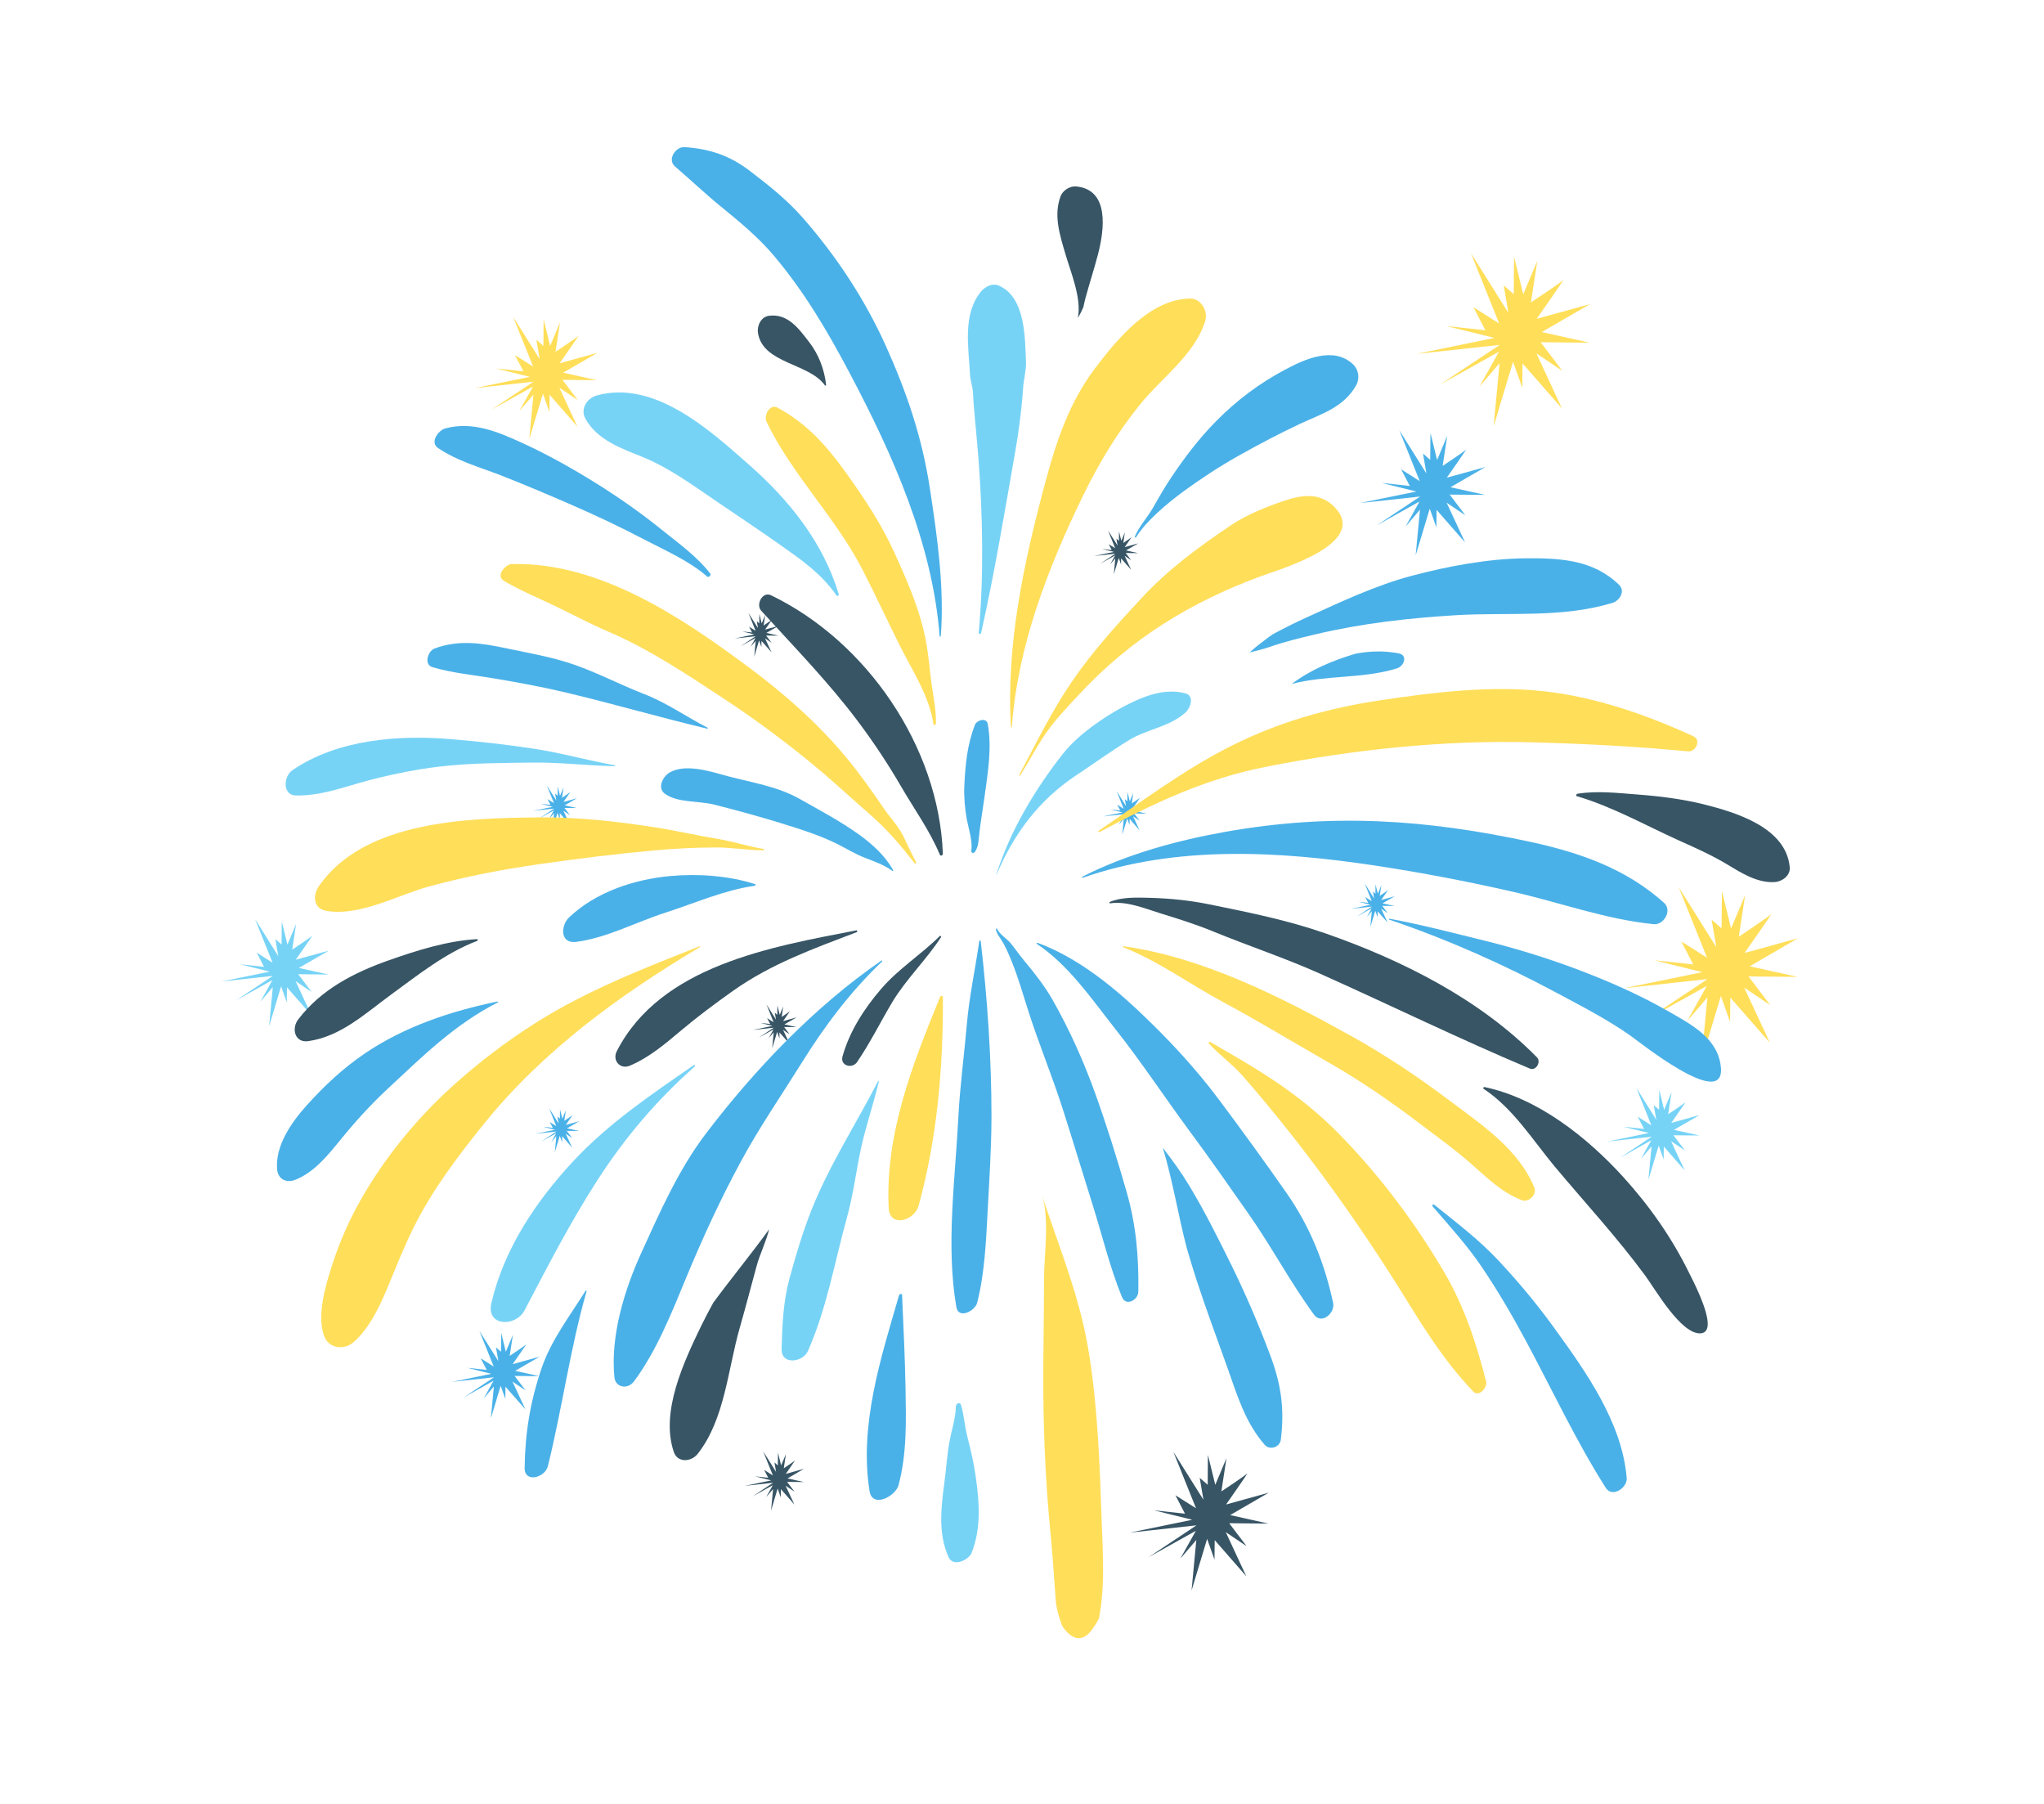 <svg xmlns="http://www.w3.org/2000/svg" xmlns:xlink="http://www.w3.org/1999/xlink" width="136" zoomAndPan="magnify" viewBox="0 0 102 90" height="120" preserveAspectRatio="xMidYMid meet" version="1.2"><defs><clipPath id="35b9fed890"><path d="M 11.012 45 L 17 45 L 17 52 L 11.012 52 Z M 11.012 45 "/></clipPath><clipPath id="0401752802"><path d="M 81 44 L 89.762 44 L 89.762 53 L 81 53 Z M 81 44 "/></clipPath><clipPath id="4349483de0"><path d="M 33 7.32 L 47 7.32 L 47 32 L 33 32 Z M 33 7.32 "/></clipPath><clipPath id="593c6a70c8"><path d="M 78 39 L 89.762 39 L 89.762 45 L 78 45 Z M 78 39 "/></clipPath></defs><g id="3254dbb3f9"><g clip-rule="nonzero" clip-path="url(#35b9fed890)"><path style=" stroke:none;fill-rule:nonzero;fill:#77d3f6;fill-opacity:1;" d="M 14.051 47.125 L 14.062 45.973 L 14.344 47.129 L 14.777 46.098 L 14.582 47.379 C 14.582 47.379 15.5 46.77 15.578 46.688 C 15.652 46.609 14.758 47.883 14.758 47.883 L 16.406 47.43 L 14.914 48.293 L 16.395 48.621 L 14.883 48.605 L 15.551 49.492 L 14.75 48.949 L 15.539 50.648 L 14.32 49.258 L 14.312 50.012 L 14.027 49.211 L 13.43 51.199 L 13.613 49.25 L 12.996 49.977 L 13.594 48.898 L 11.773 49.914 L 13.617 48.688 L 11.055 48.969 L 13.457 48.477 L 11.98 48.109 L 13.176 48.238 L 12.809 47.527 L 13.602 48.031 L 12.73 45.859 L 13.887 47.703 L 13.742 46.855 L 14.051 47.125 "/></g><g clip-rule="nonzero" clip-path="url(#0401752802)"><path style=" stroke:none;fill-rule:nonzero;fill:#ffde59;fill-opacity:1;" d="M 85.91 46.32 L 85.93 44.453 L 86.383 46.324 L 87.086 44.656 L 86.77 46.734 C 86.77 46.734 88.258 45.742 88.383 45.613 C 88.504 45.484 87.055 47.547 87.055 47.547 L 89.719 46.812 L 87.312 48.211 L 89.703 48.738 L 87.254 48.715 L 88.336 50.145 L 87.039 49.273 L 88.32 52.023 L 86.348 49.773 L 86.336 50.988 L 85.875 49.691 L 84.906 52.914 L 85.203 49.762 L 84.203 50.93 L 85.172 49.191 L 82.227 50.832 L 85.211 48.848 L 81.062 49.301 L 84.949 48.504 L 82.559 47.91 L 84.496 48.117 L 83.902 46.973 L 85.184 47.781 L 83.773 44.27 L 85.648 47.254 L 85.414 45.883 L 85.91 46.32 "/></g><path style=" stroke:none;fill-rule:nonzero;fill:#77d3f6;fill-opacity:1;" d="M 82.793 55.371 L 82.801 54.379 L 83.043 55.371 L 83.414 54.488 L 83.246 55.59 C 83.246 55.59 84.039 55.062 84.105 54.996 C 84.168 54.926 83.402 56.023 83.402 56.023 L 84.812 55.633 L 83.535 56.371 L 84.805 56.652 L 83.508 56.641 L 84.082 57.398 L 83.391 56.938 L 84.07 58.395 L 83.027 57.203 L 83.02 57.848 L 82.773 57.156 L 82.258 58.867 L 82.418 57.195 L 81.887 57.816 L 82.402 56.891 L 80.84 57.766 L 82.422 56.711 L 80.223 56.953 L 82.285 56.527 L 81.016 56.215 L 82.043 56.324 L 81.727 55.715 L 82.406 56.145 L 81.66 54.281 L 82.652 55.867 L 82.527 55.141 L 82.793 55.371 "/><path style=" stroke:none;fill-rule:nonzero;fill:#ffde59;fill-opacity:1;" d="M 75.539 14.676 L 75.555 12.812 L 76.012 14.684 L 76.715 13.016 L 76.395 15.09 C 76.395 15.09 77.887 14.102 78.008 13.973 C 78.133 13.84 76.684 15.906 76.684 15.906 L 79.348 15.172 L 76.938 16.566 L 79.328 17.098 L 76.883 17.074 L 77.965 18.504 L 76.668 17.629 L 77.945 20.379 L 75.977 18.129 L 75.965 19.344 L 75.504 18.047 L 74.535 21.27 L 74.832 18.117 L 73.832 19.285 L 74.801 17.547 L 71.855 19.191 L 74.84 17.207 L 70.691 17.656 L 74.578 16.859 L 72.188 16.27 L 74.125 16.477 L 73.527 15.328 L 74.812 16.141 L 73.402 12.629 L 75.273 15.613 L 75.039 14.242 L 75.539 14.676 "/><path style=" stroke:none;fill-rule:nonzero;fill:#375565;fill-opacity:1;" d="M 60.266 74.078 L 60.277 72.586 L 60.645 74.082 L 61.203 72.75 L 60.949 74.41 C 60.949 74.41 62.145 73.617 62.242 73.512 C 62.34 73.41 61.184 75.062 61.184 75.062 L 63.312 74.473 L 61.387 75.59 L 63.297 76.016 L 61.34 75.996 L 62.207 77.141 L 61.168 76.441 L 62.191 78.641 L 60.617 76.84 L 60.605 77.812 L 60.238 76.777 L 59.461 79.355 L 59.699 76.832 L 58.898 77.766 L 59.676 76.375 L 57.316 77.691 L 59.707 76.102 L 56.387 76.465 L 59.496 75.824 L 57.582 75.352 L 59.133 75.52 L 58.656 74.602 L 59.684 75.25 L 58.555 72.438 L 60.055 74.828 L 59.867 73.73 L 60.266 74.078 "/><path style=" stroke:none;fill-rule:nonzero;fill:#375565;fill-opacity:1;" d="M 38.816 73.113 L 38.824 72.477 L 38.98 73.113 L 39.219 72.547 L 39.113 73.254 C 39.113 73.254 39.621 72.918 39.664 72.871 C 39.707 72.828 39.211 73.535 39.211 73.535 L 40.121 73.281 L 39.297 73.762 L 40.113 73.941 L 39.277 73.934 L 39.648 74.422 L 39.203 74.125 L 39.641 75.062 L 38.969 74.297 L 38.965 74.711 L 38.805 74.266 L 38.477 75.371 L 38.578 74.293 L 38.234 74.691 L 38.566 74.098 L 37.559 74.656 L 38.578 73.977 L 37.16 74.133 L 38.488 73.859 L 37.672 73.656 L 38.336 73.73 L 38.133 73.336 L 38.57 73.613 L 38.086 72.414 L 38.727 73.434 L 38.648 72.965 L 38.816 73.113 "/><path style=" stroke:none;fill-rule:nonzero;fill:#375565;fill-opacity:1;" d="M 38.789 50.633 L 38.793 50.16 L 38.91 50.633 L 39.086 50.211 L 39.008 50.738 C 39.008 50.738 39.383 50.488 39.414 50.453 C 39.445 50.422 39.078 50.945 39.078 50.945 L 39.754 50.758 L 39.145 51.109 L 39.75 51.246 L 39.129 51.238 L 39.402 51.602 L 39.074 51.379 L 39.398 52.074 L 38.898 51.508 L 38.898 51.812 L 38.781 51.484 L 38.535 52.301 L 38.609 51.504 L 38.355 51.801 L 38.602 51.359 L 37.859 51.773 L 38.613 51.273 L 37.562 51.387 L 38.547 51.184 L 37.941 51.035 L 38.434 51.09 L 38.281 50.797 L 38.605 51.004 L 38.25 50.113 L 38.723 50.871 L 38.664 50.523 L 38.789 50.633 "/><path style=" stroke:none;fill-rule:nonzero;fill:#375565;fill-opacity:1;" d="M 37.891 31.102 L 37.895 30.629 L 38.008 31.102 L 38.188 30.68 L 38.105 31.207 C 38.105 31.207 38.484 30.957 38.516 30.922 C 38.547 30.891 38.18 31.41 38.18 31.41 L 38.852 31.227 L 38.242 31.578 L 38.848 31.715 L 38.23 31.707 L 38.504 32.07 L 38.176 31.848 L 38.5 32.543 L 38 31.977 L 37.996 32.281 L 37.879 31.953 L 37.637 32.77 L 37.711 31.973 L 37.457 32.27 L 37.703 31.828 L 36.957 32.242 L 37.711 31.742 L 36.66 31.855 L 37.645 31.652 L 37.043 31.504 L 37.531 31.555 L 37.379 31.266 L 37.707 31.473 L 37.348 30.582 L 37.824 31.336 L 37.766 30.992 L 37.891 31.102 "/><path style=" stroke:none;fill-rule:nonzero;fill:#375565;fill-opacity:1;" d="M 55.836 26.984 L 55.84 26.512 L 55.957 26.984 L 56.133 26.562 L 56.055 27.09 C 56.055 27.09 56.43 26.84 56.461 26.805 C 56.492 26.773 56.125 27.297 56.125 27.297 L 56.801 27.109 L 56.191 27.461 L 56.797 27.598 L 56.176 27.59 L 56.449 27.953 L 56.121 27.73 L 56.445 28.426 L 55.945 27.859 L 55.945 28.164 L 55.828 27.836 L 55.582 28.652 L 55.656 27.855 L 55.402 28.152 L 55.648 27.711 L 54.902 28.125 L 55.66 27.625 L 54.609 27.738 L 55.594 27.535 L 54.988 27.387 L 55.477 27.441 L 55.328 27.148 L 55.652 27.355 L 55.293 26.465 L 55.77 27.219 L 55.711 26.875 L 55.836 26.984 "/><path style=" stroke:none;fill-rule:nonzero;fill:#4ab1e8;fill-opacity:1;" d="M 56.258 39.98 L 56.262 39.508 L 56.379 39.98 L 56.555 39.559 L 56.477 40.086 C 56.477 40.086 56.852 39.836 56.883 39.801 C 56.914 39.77 56.551 40.293 56.551 40.293 L 57.223 40.105 L 56.613 40.457 L 57.219 40.594 L 56.598 40.586 L 56.871 40.949 L 56.543 40.727 L 56.867 41.426 L 56.371 40.855 L 56.367 41.164 L 56.25 40.832 L 56.004 41.648 L 56.078 40.852 L 55.828 41.148 L 56.07 40.707 L 55.328 41.125 L 56.082 40.621 L 55.031 40.734 L 56.016 40.535 L 55.41 40.383 L 55.902 40.438 L 55.75 40.145 L 56.074 40.352 L 55.719 39.461 L 56.191 40.219 L 56.133 39.871 L 56.258 39.98 "/><path style=" stroke:none;fill-rule:nonzero;fill:#4ab1e8;fill-opacity:1;" d="M 27.828 39.699 L 27.832 39.23 L 27.945 39.703 L 28.125 39.281 L 28.043 39.805 C 28.043 39.805 28.422 39.555 28.453 39.523 C 28.484 39.488 28.117 40.012 28.117 40.012 L 28.793 39.824 L 28.18 40.18 L 28.785 40.312 L 28.168 40.309 L 28.441 40.668 L 28.113 40.449 L 28.438 41.145 L 27.938 40.574 L 27.934 40.883 L 27.82 40.555 L 27.574 41.371 L 27.648 40.57 L 27.395 40.867 L 27.641 40.426 L 26.895 40.844 L 27.652 40.34 L 26.602 40.457 L 27.586 40.254 L 26.98 40.105 L 27.469 40.156 L 27.32 39.867 L 27.645 40.07 L 27.285 39.184 L 27.762 39.938 L 27.699 39.59 L 27.828 39.699 "/><path style=" stroke:none;fill-rule:nonzero;fill:#4ab1e8;fill-opacity:1;" d="M 27.941 55.812 L 27.945 55.34 L 28.062 55.812 L 28.238 55.395 L 28.16 55.918 C 28.16 55.918 28.539 55.668 28.57 55.633 C 28.598 55.602 28.234 56.125 28.234 56.125 L 28.906 55.938 L 28.297 56.293 L 28.902 56.426 L 28.281 56.422 L 28.559 56.781 L 28.227 56.559 L 28.551 57.258 L 28.055 56.688 L 28.051 56.996 L 27.934 56.668 L 27.688 57.484 L 27.762 56.684 L 27.512 56.98 L 27.754 56.539 L 27.012 56.957 L 27.766 56.453 L 26.715 56.566 L 27.699 56.367 L 27.094 56.215 L 27.586 56.27 L 27.434 55.98 L 27.758 56.184 L 27.402 55.293 L 27.875 56.051 L 27.816 55.703 L 27.941 55.812 "/><path style=" stroke:none;fill-rule:nonzero;fill:#4ab1e8;fill-opacity:1;" d="M 68.637 44.59 L 68.641 44.117 L 68.758 44.59 L 68.934 44.168 L 68.852 44.695 C 68.852 44.695 69.23 44.445 69.262 44.41 C 69.293 44.379 68.926 44.902 68.926 44.902 L 69.602 44.715 L 68.992 45.07 L 69.598 45.203 L 68.977 45.195 L 69.25 45.559 L 68.922 45.336 L 69.246 46.031 L 68.746 45.465 L 68.746 45.77 L 68.629 45.441 L 68.383 46.258 L 68.457 45.461 L 68.207 45.758 L 68.449 45.316 L 67.703 45.734 L 68.461 45.23 L 67.41 45.344 L 68.395 45.141 L 67.789 44.992 L 68.277 45.047 L 68.129 44.754 L 68.453 44.961 L 68.098 44.07 L 68.57 44.828 L 68.512 44.48 L 68.637 44.59 "/><path style=" stroke:none;fill-rule:nonzero;fill:#4ab1e8;fill-opacity:1;" d="M 25.004 67.441 L 25.012 66.5 L 25.242 67.441 L 25.594 66.602 L 25.434 67.648 C 25.434 67.648 26.188 67.148 26.25 67.082 C 26.312 67.02 25.582 68.059 25.582 68.059 L 26.926 67.688 L 25.707 68.395 L 26.914 68.66 L 25.68 68.648 L 26.227 69.371 L 25.574 68.93 L 26.219 70.316 L 25.223 69.184 L 25.219 69.797 L 24.984 69.141 L 24.496 70.766 L 24.645 69.176 L 24.141 69.766 L 24.629 68.887 L 23.145 69.719 L 24.652 68.715 L 22.559 68.945 L 24.516 68.543 L 23.312 68.242 L 24.289 68.348 L 23.988 67.77 L 24.637 68.18 L 23.926 66.406 L 24.871 67.91 L 24.75 67.223 L 25.004 67.441 "/><path style=" stroke:none;fill-rule:nonzero;fill:#ffde59;fill-opacity:1;" d="M 27.117 17.258 L 27.129 15.941 L 27.453 17.262 L 27.945 16.086 L 27.723 17.551 C 27.723 17.551 28.777 16.852 28.863 16.758 C 28.949 16.668 27.926 18.125 27.926 18.125 L 29.809 17.605 L 28.105 18.594 L 29.793 18.969 L 28.066 18.949 L 28.832 19.961 L 27.914 19.344 L 28.816 21.285 L 27.426 19.695 L 27.418 20.555 L 27.094 19.641 L 26.41 21.914 L 26.621 19.688 L 25.914 20.512 L 26.598 19.285 L 24.516 20.445 L 26.625 19.043 L 23.695 19.363 L 26.441 18.801 L 24.75 18.383 L 26.121 18.527 L 25.699 17.719 L 26.605 18.289 L 25.609 15.812 L 26.93 17.918 L 26.766 16.949 L 27.117 17.258 "/><path style=" stroke:none;fill-rule:nonzero;fill:#4ab1e8;fill-opacity:1;" d="M 71.371 22.945 L 71.383 21.598 L 71.715 22.949 L 72.219 21.746 L 71.992 23.246 C 71.992 23.246 73.07 22.527 73.156 22.434 C 73.246 22.34 72.199 23.832 72.199 23.832 L 74.125 23.301 L 72.383 24.309 L 74.109 24.691 L 72.344 24.676 L 73.125 25.711 L 72.188 25.078 L 73.113 27.066 L 71.688 25.438 L 71.68 26.316 L 71.348 25.379 L 70.645 27.707 L 70.859 25.43 L 70.141 26.273 L 70.836 25.02 L 68.711 26.207 L 70.867 24.773 L 67.871 25.098 L 70.676 24.523 L 68.949 24.094 L 70.352 24.246 L 69.918 23.414 L 70.848 24.004 L 69.828 21.465 L 71.18 23.621 L 71.012 22.629 L 71.371 22.945 "/><path style=" stroke:none;fill-rule:nonzero;fill:#77d3f6;fill-opacity:1;" d="M 59.156 34.594 C 58.125 34.312 57.062 34.738 56.148 35.211 C 55.109 35.75 53.797 36.656 53.066 37.578 C 51.652 39.367 50.406 41.457 49.719 43.629 L 49.734 43.629 C 50.586 41.609 51.844 39.918 53.691 38.691 C 54.578 38.105 55.449 37.469 56.359 36.914 C 57.27 36.367 58.359 36.27 59.164 35.543 C 59.402 35.332 59.621 34.719 59.156 34.594 "/><path style=" stroke:none;fill-rule:nonzero;fill:#ffde59;fill-opacity:1;" d="M 66.578 25.281 C 65.883 24.582 65.012 24.668 64.086 24.984 C 63.18 25.293 62.227 25.668 61.43 26.203 C 59.824 27.281 58.285 28.414 56.965 29.84 C 55.746 31.152 54.512 32.512 53.5 33.992 C 52.473 35.496 51.715 37.062 50.859 38.664 C 50.836 38.703 50.891 38.715 50.91 38.684 C 51.328 38.027 51.684 37.336 52.117 36.691 C 52.613 35.949 53.246 35.297 53.848 34.648 C 56.438 31.863 59.395 30.047 62.949 28.738 C 63.883 28.391 68.379 27.102 66.578 25.281 "/><path style=" stroke:none;fill-rule:nonzero;fill:#ffde59;fill-opacity:1;" d="M 59.391 14.895 C 57.395 14.918 55.75 16.918 54.648 18.371 C 53.363 20.07 52.711 22.016 52.168 24.047 C 51.102 28.023 50.199 32.145 50.449 36.281 C 50.449 36.316 50.492 36.301 50.492 36.273 C 50.789 32.23 52.277 28.367 54.035 24.754 C 54.824 23.129 55.75 21.59 56.887 20.184 C 57.965 18.844 59.602 17.719 60.141 16.027 C 60.297 15.539 59.945 14.887 59.391 14.895 "/><path style=" stroke:none;fill-rule:nonzero;fill:#4ab1e8;fill-opacity:1;" d="M 67.52 18.176 C 66.543 17.266 65.129 17.91 64.137 18.438 C 62.852 19.117 61.715 19.973 60.695 21.004 C 59.84 21.867 59.094 22.848 58.422 23.859 C 58.105 24.332 57.82 24.832 57.539 25.328 C 57.258 25.824 56.855 26.238 56.633 26.766 C 56.609 26.82 56.672 26.832 56.699 26.793 C 57.215 25.969 58.254 25.113 59.027 24.539 C 59.91 23.891 60.859 23.27 61.812 22.734 C 62.82 22.168 63.859 21.621 64.902 21.133 C 65.98 20.633 67.047 20.328 67.676 19.223 C 67.867 18.879 67.801 18.441 67.52 18.176 "/><path style=" stroke:none;fill-rule:nonzero;fill:#4ab1e8;fill-opacity:1;" d="M 80.789 29.172 C 79.5 27.926 77.875 27.844 76.164 27.855 C 74.289 27.867 72.289 28.242 70.48 28.719 C 68.676 29.191 66.906 30.031 65.211 30.801 C 64.625 31.066 64.062 31.348 63.504 31.652 C 63.441 31.695 63.375 31.742 63.312 31.785 C 62.984 32.031 62.656 32.277 62.355 32.555 C 62.68 32.469 63.012 32.395 63.297 32.297 C 64.074 32.023 64.844 31.836 65.645 31.648 C 67.957 31.098 70.328 30.832 72.699 30.691 C 75.309 30.539 77.914 30.844 80.457 30.082 C 80.832 29.969 81.121 29.492 80.789 29.172 "/><path style=" stroke:none;fill-rule:nonzero;fill:#ffde59;fill-opacity:1;" d="M 84.512 36.738 C 82.184 35.664 79.602 34.77 77.043 34.488 C 74.363 34.195 71.539 34.539 68.883 34.938 C 66.254 35.332 63.797 36.027 61.418 37.227 C 59.059 38.418 57.004 39.973 54.828 41.449 C 54.793 41.473 54.816 41.539 54.859 41.516 C 57.582 40.07 60.141 38.852 63.184 38.254 C 67.5 37.402 72.047 36.914 76.449 37.035 C 79.062 37.105 81.641 37.238 84.242 37.488 C 84.625 37.523 84.902 36.918 84.512 36.738 "/><g clip-rule="nonzero" clip-path="url(#4349483de0)"><path style=" stroke:none;fill-rule:nonzero;fill:#4ab1e8;fill-opacity:1;" d="M 46.402 24.363 C 46.016 21.828 45.25 19.574 44.199 17.242 C 43.148 14.914 41.711 12.738 40.023 10.824 C 39.266 9.965 38.34 9.23 37.43 8.535 C 36.426 7.762 35.41 7.422 34.16 7.34 C 33.703 7.312 33.289 7.969 33.684 8.305 C 34.457 8.969 35.191 9.668 35.988 10.316 C 36.883 11.047 37.84 11.836 38.586 12.719 C 40.133 14.543 41.305 16.539 42.414 18.641 C 44.559 22.699 46.531 27.105 46.891 31.742 C 46.895 31.785 46.949 31.762 46.949 31.73 C 47.133 29.293 46.77 26.773 46.402 24.363 "/></g><path style=" stroke:none;fill-rule:nonzero;fill:#77d3f6;fill-opacity:1;" d="M 49.836 14.246 C 49.52 14.113 49.152 14.305 48.957 14.543 C 48.023 15.676 48.336 17.309 48.402 18.652 C 48.414 18.973 48.531 19.246 48.551 19.562 C 48.57 19.957 48.598 20.352 48.637 20.742 C 48.699 21.441 48.77 22.137 48.824 22.836 C 49.043 25.75 49.102 28.668 48.84 31.582 C 48.836 31.66 48.949 31.633 48.961 31.574 C 49.641 28.547 50.148 25.461 50.684 22.406 C 50.809 21.699 50.898 20.988 50.977 20.273 C 51.008 19.969 51.035 19.664 51.055 19.359 C 51.078 18.945 51.211 18.504 51.199 18.094 C 51.152 16.875 51.18 14.82 49.836 14.246 "/><path style=" stroke:none;fill-rule:nonzero;fill:#375565;fill-opacity:1;" d="M 53.785 15.863 C 53.891 15.695 53.984 15.504 54.062 15.324 C 54.094 15.184 54.121 15.043 54.16 14.898 C 54.363 14.148 54.605 13.41 54.801 12.656 C 55.098 11.492 55.391 9.453 53.695 9.301 C 53.391 9.273 53.031 9.504 52.926 9.789 C 52.566 10.754 52.887 11.719 53.168 12.68 C 53.422 13.555 53.992 14.902 53.785 15.863 "/><path style=" stroke:none;fill-rule:nonzero;fill:#ffde59;fill-opacity:1;" d="M 46.492 34.156 C 46.398 33.469 46.348 32.781 46.227 32.094 C 45.934 30.484 45.293 29.016 44.617 27.539 C 43.977 26.133 43.109 24.828 42.211 23.578 C 41.246 22.234 40.273 21.141 38.805 20.34 C 38.418 20.129 38.102 20.73 38.246 21.031 C 39.527 23.699 41.684 25.785 43.039 28.422 C 43.684 29.676 44.277 30.957 44.91 32.223 C 45.535 33.484 46.375 34.719 46.586 36.141 C 46.598 36.215 46.703 36.156 46.703 36.102 C 46.723 35.445 46.582 34.805 46.492 34.156 "/><path style=" stroke:none;fill-rule:nonzero;fill:#375565;fill-opacity:1;" d="M 40.387 17.078 C 39.859 16.395 39.32 15.637 38.379 15.754 C 37.973 15.805 37.77 16.25 37.824 16.609 C 38.066 18.152 40.379 18.109 41.168 19.23 C 41.184 19.254 41.227 19.23 41.223 19.203 C 41.145 18.445 40.852 17.68 40.387 17.078 "/><path style=" stroke:none;fill-rule:nonzero;fill:#375565;fill-opacity:1;" d="M 38.477 29.699 C 38.047 29.492 37.707 30.16 37.984 30.469 C 39.66 32.312 41.387 34.074 42.879 36.078 C 43.641 37.102 44.336 38.152 44.977 39.258 C 45.633 40.387 46.395 41.434 46.902 42.645 C 46.938 42.727 47.055 42.676 47.051 42.594 C 46.855 37.27 43.258 32.008 38.477 29.699 "/><path style=" stroke:none;fill-rule:nonzero;fill:#77d3f6;fill-opacity:1;" d="M 41.855 29.645 C 41.082 27.074 39.398 24.969 37.414 23.219 C 35.43 21.469 32.676 18.941 29.789 19.727 C 29.297 19.859 28.945 20.398 29.211 20.883 C 29.805 21.973 31.047 22.383 32.133 22.828 C 33.383 23.344 34.52 24.172 35.633 24.93 C 36.711 25.668 37.801 26.387 38.871 27.141 C 39.961 27.91 40.969 28.594 41.746 29.711 C 41.789 29.77 41.875 29.703 41.855 29.645 "/><path style=" stroke:none;fill-rule:nonzero;fill:#4ab1e8;fill-opacity:1;" d="M 49.293 36.121 C 49.23 35.781 48.746 35.926 48.652 36.164 C 48.262 37.16 48.172 38.156 48.121 39.219 C 48.098 39.738 48.148 40.348 48.242 40.863 C 48.324 41.293 48.547 41.98 48.469 42.438 C 48.449 42.547 48.582 42.598 48.648 42.504 C 48.789 42.297 48.82 42.086 48.844 41.828 C 48.91 41.141 49.035 40.449 49.129 39.766 C 49.293 38.555 49.508 37.336 49.293 36.121 "/><path style=" stroke:none;fill-rule:nonzero;fill:#ffde59;fill-opacity:1;" d="M 45.715 43.023 C 45.488 42.59 45.285 42.145 45.07 41.703 C 44.824 41.203 44.406 40.781 44.094 40.32 C 43.512 39.461 42.91 38.617 42.25 37.816 C 40.828 36.098 39.129 34.602 37.344 33.277 C 33.984 30.781 29.898 28.039 25.551 28.141 C 25.223 28.148 24.719 28.723 25.141 28.977 C 25.902 29.43 26.703 29.762 27.5 30.141 C 28.465 30.594 29.387 31.098 30.371 31.52 C 32.367 32.371 34.27 33.641 36.082 34.832 C 37.805 35.965 39.512 37.238 41.082 38.574 C 41.863 39.242 42.617 39.945 43.395 40.617 C 44.266 41.371 44.941 42.172 45.648 43.074 C 45.68 43.113 45.734 43.062 45.715 43.023 "/><path style=" stroke:none;fill-rule:nonzero;fill:#4ab1e8;fill-opacity:1;" d="M 35.441 28.613 C 34.789 27.77 33.887 27.125 33.062 26.461 C 31.973 25.582 30.875 24.812 29.688 24.074 C 28.547 23.367 27.348 22.691 26.125 22.129 C 24.883 21.559 23.602 21 22.219 21.375 C 21.871 21.469 21.434 22.07 21.863 22.355 C 22.82 23.004 23.934 23.305 25 23.719 C 26.207 24.191 27.41 24.703 28.602 25.223 C 29.781 25.738 30.949 26.289 32.09 26.887 C 33.164 27.449 34.371 27.965 35.289 28.766 C 35.367 28.832 35.504 28.695 35.441 28.613 "/><path style=" stroke:none;fill-rule:nonzero;fill:#4ab1e8;fill-opacity:1;" d="M 44.57 43.418 C 44.176 42.695 43.527 42.113 42.867 41.637 C 41.938 40.973 40.859 40.395 39.863 39.836 C 38.793 39.238 37.492 39.035 36.324 38.727 C 35.477 38.5 34.254 38.086 33.438 38.527 C 33.102 38.707 32.766 39.301 33.18 39.602 C 33.805 40.059 34.879 39.953 35.629 40.141 C 36.742 40.422 37.828 40.719 38.926 41.055 C 39.922 41.367 40.867 41.652 41.809 42.121 C 42.262 42.352 42.664 42.602 43.141 42.789 C 43.594 42.965 44.148 43.16 44.535 43.453 C 44.559 43.469 44.582 43.441 44.57 43.418 "/><path style=" stroke:none;fill-rule:nonzero;fill:#77d3f6;fill-opacity:1;" d="M 30.684 38.18 C 29.348 37.949 28.047 37.57 26.699 37.363 C 25.328 37.152 23.953 37 22.574 36.883 C 19.898 36.652 16.84 36.883 14.582 38.434 C 14.152 38.73 14.082 39.676 14.766 39.688 C 16.051 39.711 17.207 39.246 18.441 38.922 C 19.738 38.586 21.094 38.316 22.426 38.195 C 23.789 38.066 25.172 38.066 26.539 38.047 C 27.926 38.027 29.289 38.199 30.672 38.227 C 30.699 38.23 30.715 38.188 30.684 38.18 "/><path style=" stroke:none;fill-rule:nonzero;fill:#4ab1e8;fill-opacity:1;" d="M 35.312 36.309 C 34.242 35.758 33.254 35.055 32.129 34.621 C 30.949 34.164 29.832 33.57 28.637 33.156 C 27.562 32.781 26.426 32.59 25.316 32.355 C 24.062 32.09 22.918 31.898 21.684 32.355 C 21.352 32.48 21.137 33.152 21.578 33.285 C 22.59 33.586 23.625 33.672 24.656 33.848 C 25.867 34.051 27.074 34.273 28.27 34.559 C 30.617 35.117 32.941 35.797 35.293 36.355 C 35.316 36.359 35.34 36.324 35.312 36.309 "/><path style=" stroke:none;fill-rule:nonzero;fill:#ffde59;fill-opacity:1;" d="M 38.117 42.359 C 37.348 42.238 36.598 41.98 35.82 41.855 C 34.797 41.688 33.785 41.449 32.762 41.289 C 30.816 40.984 28.863 40.762 26.898 40.781 C 23.344 40.816 18.188 40.941 15.922 44.199 C 15.594 44.668 15.629 45.336 16.285 45.445 C 17.965 45.73 19.812 44.664 21.391 44.234 C 23.211 43.734 25.078 43.375 26.945 43.109 C 28.836 42.84 30.73 42.602 32.633 42.43 C 33.656 42.336 34.695 42.285 35.723 42.281 C 36.52 42.281 37.312 42.422 38.102 42.422 C 38.137 42.422 38.16 42.363 38.117 42.359 "/><path style=" stroke:none;fill-rule:nonzero;fill:#4ab1e8;fill-opacity:1;" d="M 37.688 44.113 C 36.371 43.688 34.836 43.582 33.445 43.707 C 31.648 43.871 29.738 44.504 28.406 45.762 C 27.961 46.184 27.945 47.102 28.758 46.992 C 30.289 46.789 31.723 46.012 33.18 45.543 C 34.664 45.066 36.125 44.41 37.672 44.191 C 37.703 44.184 37.727 44.125 37.688 44.113 "/><path style=" stroke:none;fill-rule:nonzero;fill:#ffde59;fill-opacity:1;" d="M 34.91 47.211 C 32.785 48.055 30.668 48.875 28.637 49.938 C 26.445 51.078 24.355 52.578 22.527 54.238 C 20.762 55.84 19.164 57.801 17.992 59.879 C 17.41 60.906 16.93 62.004 16.57 63.129 C 16.246 64.129 15.809 65.598 16.164 66.629 C 16.379 67.266 17.145 67.395 17.641 66.965 C 18.398 66.312 18.938 65.207 19.32 64.285 C 19.715 63.332 20.098 62.367 20.547 61.434 C 21.473 59.504 22.812 57.723 24.156 56.062 C 27.113 52.402 30.906 49.652 34.922 47.254 C 34.945 47.242 34.941 47.199 34.91 47.211 "/><path style=" stroke:none;fill-rule:nonzero;fill:#4ab1e8;fill-opacity:1;" d="M 43.984 47.926 C 40.641 50.23 37.66 53.355 35.207 56.582 C 33.863 58.352 32.914 60.504 31.996 62.52 C 31.156 64.363 30.457 66.652 30.66 68.711 C 30.711 69.238 31.328 69.332 31.633 68.926 C 32.766 67.41 33.543 65.438 34.262 63.699 C 35.074 61.738 35.969 59.801 36.98 57.934 C 37.898 56.238 39.012 54.621 40.031 52.988 C 41.172 51.16 42.453 49.461 44.016 47.973 C 44.047 47.949 44.023 47.902 43.984 47.926 "/><path style=" stroke:none;fill-rule:nonzero;fill:#77d3f6;fill-opacity:1;" d="M 34.617 53.145 C 32.504 54.605 30.383 56.031 28.621 57.918 C 26.746 59.93 25.145 62.32 24.52 65.016 C 24.246 66.18 25.73 66.227 26.18 65.371 C 27.34 63.16 28.457 60.984 29.812 58.883 C 31.176 56.766 32.777 54.879 34.664 53.215 C 34.711 53.176 34.672 53.105 34.617 53.145 "/><path style=" stroke:none;fill-rule:nonzero;fill:#4ab1e8;fill-opacity:1;" d="M 29.219 64.402 C 28.441 65.648 27.508 66.852 27.031 68.25 C 26.465 69.902 26.203 71.488 26.18 73.23 C 26.168 74.012 27.199 73.723 27.34 73.152 C 28.059 70.246 28.449 67.297 29.273 64.414 C 29.285 64.375 29.234 64.379 29.219 64.402 "/><path style=" stroke:none;fill-rule:nonzero;fill:#375565;fill-opacity:1;" d="M 42.734 46.418 C 38.492 47.238 32.977 48.168 30.781 52.441 C 30.539 52.91 30.949 53.375 31.434 53.168 C 32.414 52.75 33.191 52.082 33.996 51.406 C 34.816 50.715 35.695 50.062 36.57 49.441 C 38.496 48.078 40.566 47.344 42.746 46.508 C 42.793 46.488 42.793 46.406 42.734 46.418 "/><path style=" stroke:none;fill-rule:nonzero;fill:#4ab1e8;fill-opacity:1;" d="M 24.84 49.965 C 22.512 50.441 20.195 51.211 18.211 52.555 C 17.117 53.297 16.188 54.168 15.305 55.148 C 14.555 55.984 13.73 57.148 13.828 58.336 C 13.867 58.832 14.289 59.039 14.734 58.863 C 15.672 58.496 16.367 57.633 16.984 56.875 C 17.723 55.965 18.488 55.121 19.344 54.324 C 21.094 52.695 22.688 51.109 24.848 50.008 C 24.867 50 24.871 49.957 24.84 49.965 "/><path style=" stroke:none;fill-rule:nonzero;fill:#ffde59;fill-opacity:1;" d="M 47.051 49.754 C 47.051 49.668 46.934 49.676 46.91 49.742 C 45.535 53.105 44.168 56.57 44.348 60.27 C 44.395 61.273 45.633 60.898 45.836 60.168 C 46.766 56.805 47.074 53.23 47.051 49.754 "/><path style=" stroke:none;fill-rule:nonzero;fill:#4ab1e8;fill-opacity:1;" d="M 48.941 46.953 C 48.934 46.906 48.871 46.914 48.867 46.957 C 48.668 48.355 48.367 49.711 48.246 51.121 C 48.113 52.664 47.902 54.195 47.824 55.746 C 47.668 58.84 47.195 62.129 47.723 65.207 C 47.832 65.84 48.66 65.402 48.762 65 C 49.141 63.516 49.207 61.898 49.289 60.375 C 49.371 58.824 49.473 57.277 49.477 55.723 C 49.48 52.809 49.273 49.844 48.941 46.953 "/><path style=" stroke:none;fill-rule:nonzero;fill:#77d3f6;fill-opacity:1;" d="M 43.816 53.945 C 42.707 56.102 41.402 58.098 40.496 60.363 C 40.055 61.473 39.719 62.613 39.402 63.766 C 39.082 64.945 39.035 66.094 39.004 67.305 C 38.98 68.121 40.07 67.977 40.32 67.398 C 41.27 65.246 41.641 62.992 42.266 60.742 C 42.59 59.574 42.73 58.359 42.992 57.176 C 43.238 56.09 43.602 55.035 43.859 53.953 C 43.867 53.926 43.828 53.922 43.816 53.945 "/><path style=" stroke:none;fill-rule:nonzero;fill:#375565;fill-opacity:1;" d="M 35.598 64.988 C 35.387 65.371 35.184 65.758 34.992 66.148 C 34.133 67.93 32.941 70.441 33.625 72.441 C 33.816 73 34.5 72.941 34.82 72.531 C 36.172 70.812 36.324 68.301 36.914 66.25 C 37.211 65.219 37.477 64.18 37.762 63.145 C 37.906 62.605 38.23 61.949 38.383 61.328 C 37.504 62.547 36.512 63.75 35.598 64.988 "/><path style=" stroke:none;fill-rule:nonzero;fill:#4ab1e8;fill-opacity:1;" d="M 45.188 69.262 C 45.16 67.711 45.082 66.168 45.016 64.617 C 45.008 64.516 44.887 64.555 44.863 64.629 C 43.953 67.758 42.871 71.098 43.391 74.387 C 43.531 75.277 44.691 74.648 44.84 74.098 C 45.262 72.488 45.215 70.906 45.188 69.262 "/><path style=" stroke:none;fill-rule:nonzero;fill:#375565;fill-opacity:1;" d="M 46.887 46.711 C 45.941 47.645 44.844 48.324 43.969 49.34 C 43.121 50.328 42.391 51.457 42.043 52.711 C 41.914 53.172 42.527 53.344 42.77 52.988 C 43.426 52.027 43.938 50.984 44.535 49.984 C 45.238 48.824 46.219 47.895 46.953 46.766 C 46.988 46.711 46.934 46.668 46.887 46.711 "/><path style=" stroke:none;fill-rule:nonzero;fill:#375565;fill-opacity:1;" d="M 23.805 46.855 C 22.316 46.938 20.801 47.418 19.406 47.91 C 17.66 48.523 16.023 49.367 14.883 50.859 C 14.531 51.316 14.711 52.039 15.379 51.945 C 17 51.719 18.234 50.559 19.512 49.625 C 20.84 48.656 22.254 47.527 23.809 46.945 C 23.844 46.934 23.855 46.855 23.805 46.855 "/><path style=" stroke:none;fill-rule:nonzero;fill:#4ab1e8;fill-opacity:1;" d="M 56.223 59.473 C 55.75 57.816 55.227 56.148 54.645 54.527 C 54.059 52.906 53.367 51.367 52.516 49.867 C 52.133 49.195 51.602 48.516 51.102 47.922 C 50.875 47.652 50.676 47.355 50.453 47.082 C 50.246 46.824 49.891 46.637 49.754 46.332 C 49.738 46.297 49.695 46.34 49.699 46.367 C 49.73 46.555 49.82 46.66 49.926 46.828 C 50.168 47.191 50.332 47.586 50.496 47.992 C 50.797 48.738 51.023 49.516 51.266 50.285 C 51.793 51.969 52.48 53.605 53.02 55.289 C 53.52 56.844 53.988 58.41 54.48 59.969 C 54.988 61.559 55.355 63.156 55.988 64.711 C 56.184 65.191 56.797 64.867 56.805 64.441 C 56.832 62.711 56.699 61.145 56.223 59.473 "/><path style=" stroke:none;fill-rule:nonzero;fill:#4ab1e8;fill-opacity:1;" d="M 63.375 67.582 C 62.801 66.055 62.168 64.582 61.449 63.117 C 60.793 61.785 60.109 60.418 59.34 59.145 C 58.945 58.488 58.496 57.871 58.027 57.266 C 58.523 58.906 58.793 60.633 59.227 62.289 C 59.383 62.809 59.535 63.328 59.703 63.844 C 60.184 65.316 60.73 66.773 61.25 68.234 C 61.734 69.602 62.141 70.977 63.113 72.086 C 63.363 72.371 63.871 72.211 63.918 71.82 C 64.109 70.266 63.926 69.043 63.375 67.582 "/><path style=" stroke:none;fill-rule:nonzero;fill:#ffde59;fill-opacity:1;" d="M 53.02 81.152 C 53.383 81.66 53.891 82.031 54.422 81.395 C 54.586 81.191 54.723 80.973 54.84 80.742 C 55.148 79.188 55.035 77.469 54.98 75.973 C 54.879 73.129 54.789 70.273 54.332 67.457 C 53.895 64.727 52.867 62.262 52 59.652 C 52.387 60.816 52.098 62.625 52.098 63.848 C 52.098 65.312 52.074 66.781 52.062 68.246 C 52.047 70.984 52.152 73.723 52.418 76.449 C 52.527 77.566 52.602 78.688 52.68 79.809 C 52.719 80.301 52.859 80.734 53.02 81.152 "/><path style=" stroke:none;fill-rule:nonzero;fill:#4ab1e8;fill-opacity:1;" d="M 66.527 65.004 C 66.094 63.004 65.375 61.203 64.203 59.523 C 63.098 57.941 61.965 56.379 60.805 54.832 C 59.582 53.199 58.195 51.727 56.711 50.336 C 55.289 49.012 53.617 47.715 51.777 47.039 C 51.75 47.027 51.715 47.074 51.742 47.094 C 53.336 48.152 54.5 49.875 55.672 51.359 C 56.957 52.984 58.102 54.723 59.332 56.391 C 60.363 57.781 61.352 59.199 62.344 60.617 C 63.48 62.242 64.398 63.988 65.574 65.594 C 65.949 66.105 66.637 65.504 66.527 65.004 "/><path style=" stroke:none;fill-rule:nonzero;fill:#ffde59;fill-opacity:1;" d="M 74.16 68.918 C 73.664 66.992 73.078 65.191 72.066 63.469 C 70.609 60.984 68.852 58.652 66.84 56.594 C 64.859 54.57 62.785 53.352 60.375 51.98 C 60.332 51.953 60.293 52.031 60.324 52.062 C 60.863 52.645 61.516 53.109 62.043 53.711 C 65.043 57.148 67.832 61.027 70.223 64.914 C 71.223 66.535 72.195 68.039 73.52 69.426 C 73.805 69.727 74.238 69.215 74.16 68.918 "/><path style=" stroke:none;fill-rule:nonzero;fill:#4ab1e8;fill-opacity:1;" d="M 83.043 45.047 C 81.148 43.344 78.859 42.543 76.395 42.008 C 71.16 40.875 66.434 40.559 61.133 41.504 C 58.719 41.934 56.211 42.621 54.016 43.738 C 53.98 43.754 53.988 43.809 54.031 43.793 C 58.699 42.164 63.82 42.461 68.621 43.184 C 70.934 43.535 73.219 43.973 75.496 44.492 C 77.863 45.031 80.086 45.859 82.52 46.109 C 83.035 46.16 83.457 45.414 83.043 45.047 "/><path style=" stroke:none;fill-rule:nonzero;fill:#4ab1e8;fill-opacity:1;" d="M 85.879 53.285 C 85.762 51.809 84.402 51.113 83.242 50.449 C 81.777 49.609 80.207 48.926 78.625 48.332 C 77.145 47.777 75.582 47.301 74.047 46.922 C 72.488 46.539 70.91 46.125 69.336 45.836 C 69.312 45.828 69.293 45.871 69.316 45.879 C 72.191 46.852 75.012 48.102 77.688 49.539 C 78.93 50.203 80.203 50.855 81.359 51.668 C 81.766 51.953 86.043 55.391 85.879 53.285 "/><path style=" stroke:none;fill-rule:nonzero;fill:#375565;fill-opacity:1;" d="M 76.699 52.754 C 73.836 49.84 69.957 47.898 66.137 46.566 C 64.242 45.906 62.312 45.52 60.352 45.121 C 59.352 44.918 58.367 44.82 57.348 44.793 C 56.727 44.777 55.973 44.75 55.391 44.996 C 55.352 45.012 55.352 45.078 55.398 45.07 C 56.211 44.941 57.148 45.332 57.914 45.57 C 58.805 45.844 59.676 46.117 60.543 46.473 C 62.301 47.195 64.105 47.789 65.844 48.566 C 69.348 50.133 72.801 51.824 76.34 53.312 C 76.648 53.445 76.918 52.98 76.699 52.754 "/><path style=" stroke:none;fill-rule:nonzero;fill:#ffde59;fill-opacity:1;" d="M 76.57 59.262 C 75.793 57.34 73.93 56.109 72.32 54.898 C 70.77 53.73 69.133 52.637 67.434 51.691 C 63.973 49.766 60.039 47.762 56.066 47.211 C 56.043 47.207 56.023 47.246 56.047 47.258 C 57.797 47.945 59.375 49.102 61.027 49.992 C 62.785 50.934 64.473 51.965 66.203 52.953 C 67.852 53.891 69.438 54.977 70.945 56.129 C 71.77 56.758 72.613 57.359 73.391 58.043 C 74.223 58.77 74.902 59.473 75.949 59.883 C 76.273 60.008 76.707 59.598 76.57 59.262 "/><path style=" stroke:none;fill-rule:nonzero;fill:#375565;fill-opacity:1;" d="M 85.215 66.148 C 85.289 65.414 84.445 63.82 84.293 63.512 C 83.434 61.762 82.32 60.172 81.008 58.727 C 79.215 56.754 76.75 54.789 74.074 54.234 C 74.035 54.227 73.996 54.297 74.031 54.32 C 75.504 55.293 76.473 56.863 77.582 58.199 C 79.094 60.004 80.684 61.723 82.082 63.617 C 82.59 64.301 83.914 66.637 84.895 66.52 C 85.098 66.492 85.191 66.355 85.215 66.148 "/><path style=" stroke:none;fill-rule:nonzero;fill:#4ab1e8;fill-opacity:1;" d="M 77.539 66.227 C 76.688 65.051 75.758 63.938 74.766 62.879 C 73.781 61.828 72.68 61 71.566 60.102 C 71.523 60.066 71.449 60.137 71.484 60.18 C 72.352 61.191 73.223 62.141 73.969 63.25 C 74.766 64.43 75.488 65.672 76.16 66.926 C 77.473 69.371 78.648 71.895 80.133 74.234 C 80.453 74.738 81.215 74.23 81.176 73.742 C 80.949 70.965 79.129 68.422 77.539 66.227 "/><path style=" stroke:none;fill-rule:nonzero;fill:#77d3f6;fill-opacity:1;" d="M 48.691 73.672 C 48.594 72.996 48.449 72.355 48.277 71.695 C 48.137 71.16 48.113 70.605 47.953 70.082 C 47.902 69.922 47.699 70.039 47.699 70.164 C 47.695 70.734 47.496 71.312 47.391 71.875 C 47.254 72.574 47.223 73.281 47.125 73.984 C 46.957 75.234 46.809 76.52 47.336 77.691 C 47.566 78.203 48.348 77.836 48.492 77.461 C 48.969 76.227 48.875 74.965 48.691 73.672 "/><g clip-rule="nonzero" clip-path="url(#593c6a70c8)"><path style=" stroke:none;fill-rule:nonzero;fill:#375565;fill-opacity:1;" d="M 89.312 43.258 C 89.117 41.277 86.625 40.531 85.004 40.125 C 83.945 39.863 82.82 39.723 81.734 39.641 C 80.738 39.566 79.707 39.441 78.715 39.602 C 78.668 39.609 78.621 39.703 78.688 39.723 C 80.43 40.23 82.133 41.188 83.785 41.934 C 84.605 42.301 85.41 42.66 86.18 43.121 C 86.895 43.551 87.691 44.062 88.562 44.008 C 88.934 43.984 89.355 43.684 89.312 43.258 "/></g><path style=" stroke:none;fill-rule:nonzero;fill:#4ab1e8;fill-opacity:1;" d="M 69.801 32.598 C 69.07 32.457 68.355 32.48 67.648 32.613 C 66.5 32.953 65.398 33.418 64.457 34.125 C 66.18 33.668 68.012 33.875 69.719 33.344 C 70.062 33.238 70.266 32.688 69.801 32.598 "/></g></svg>
